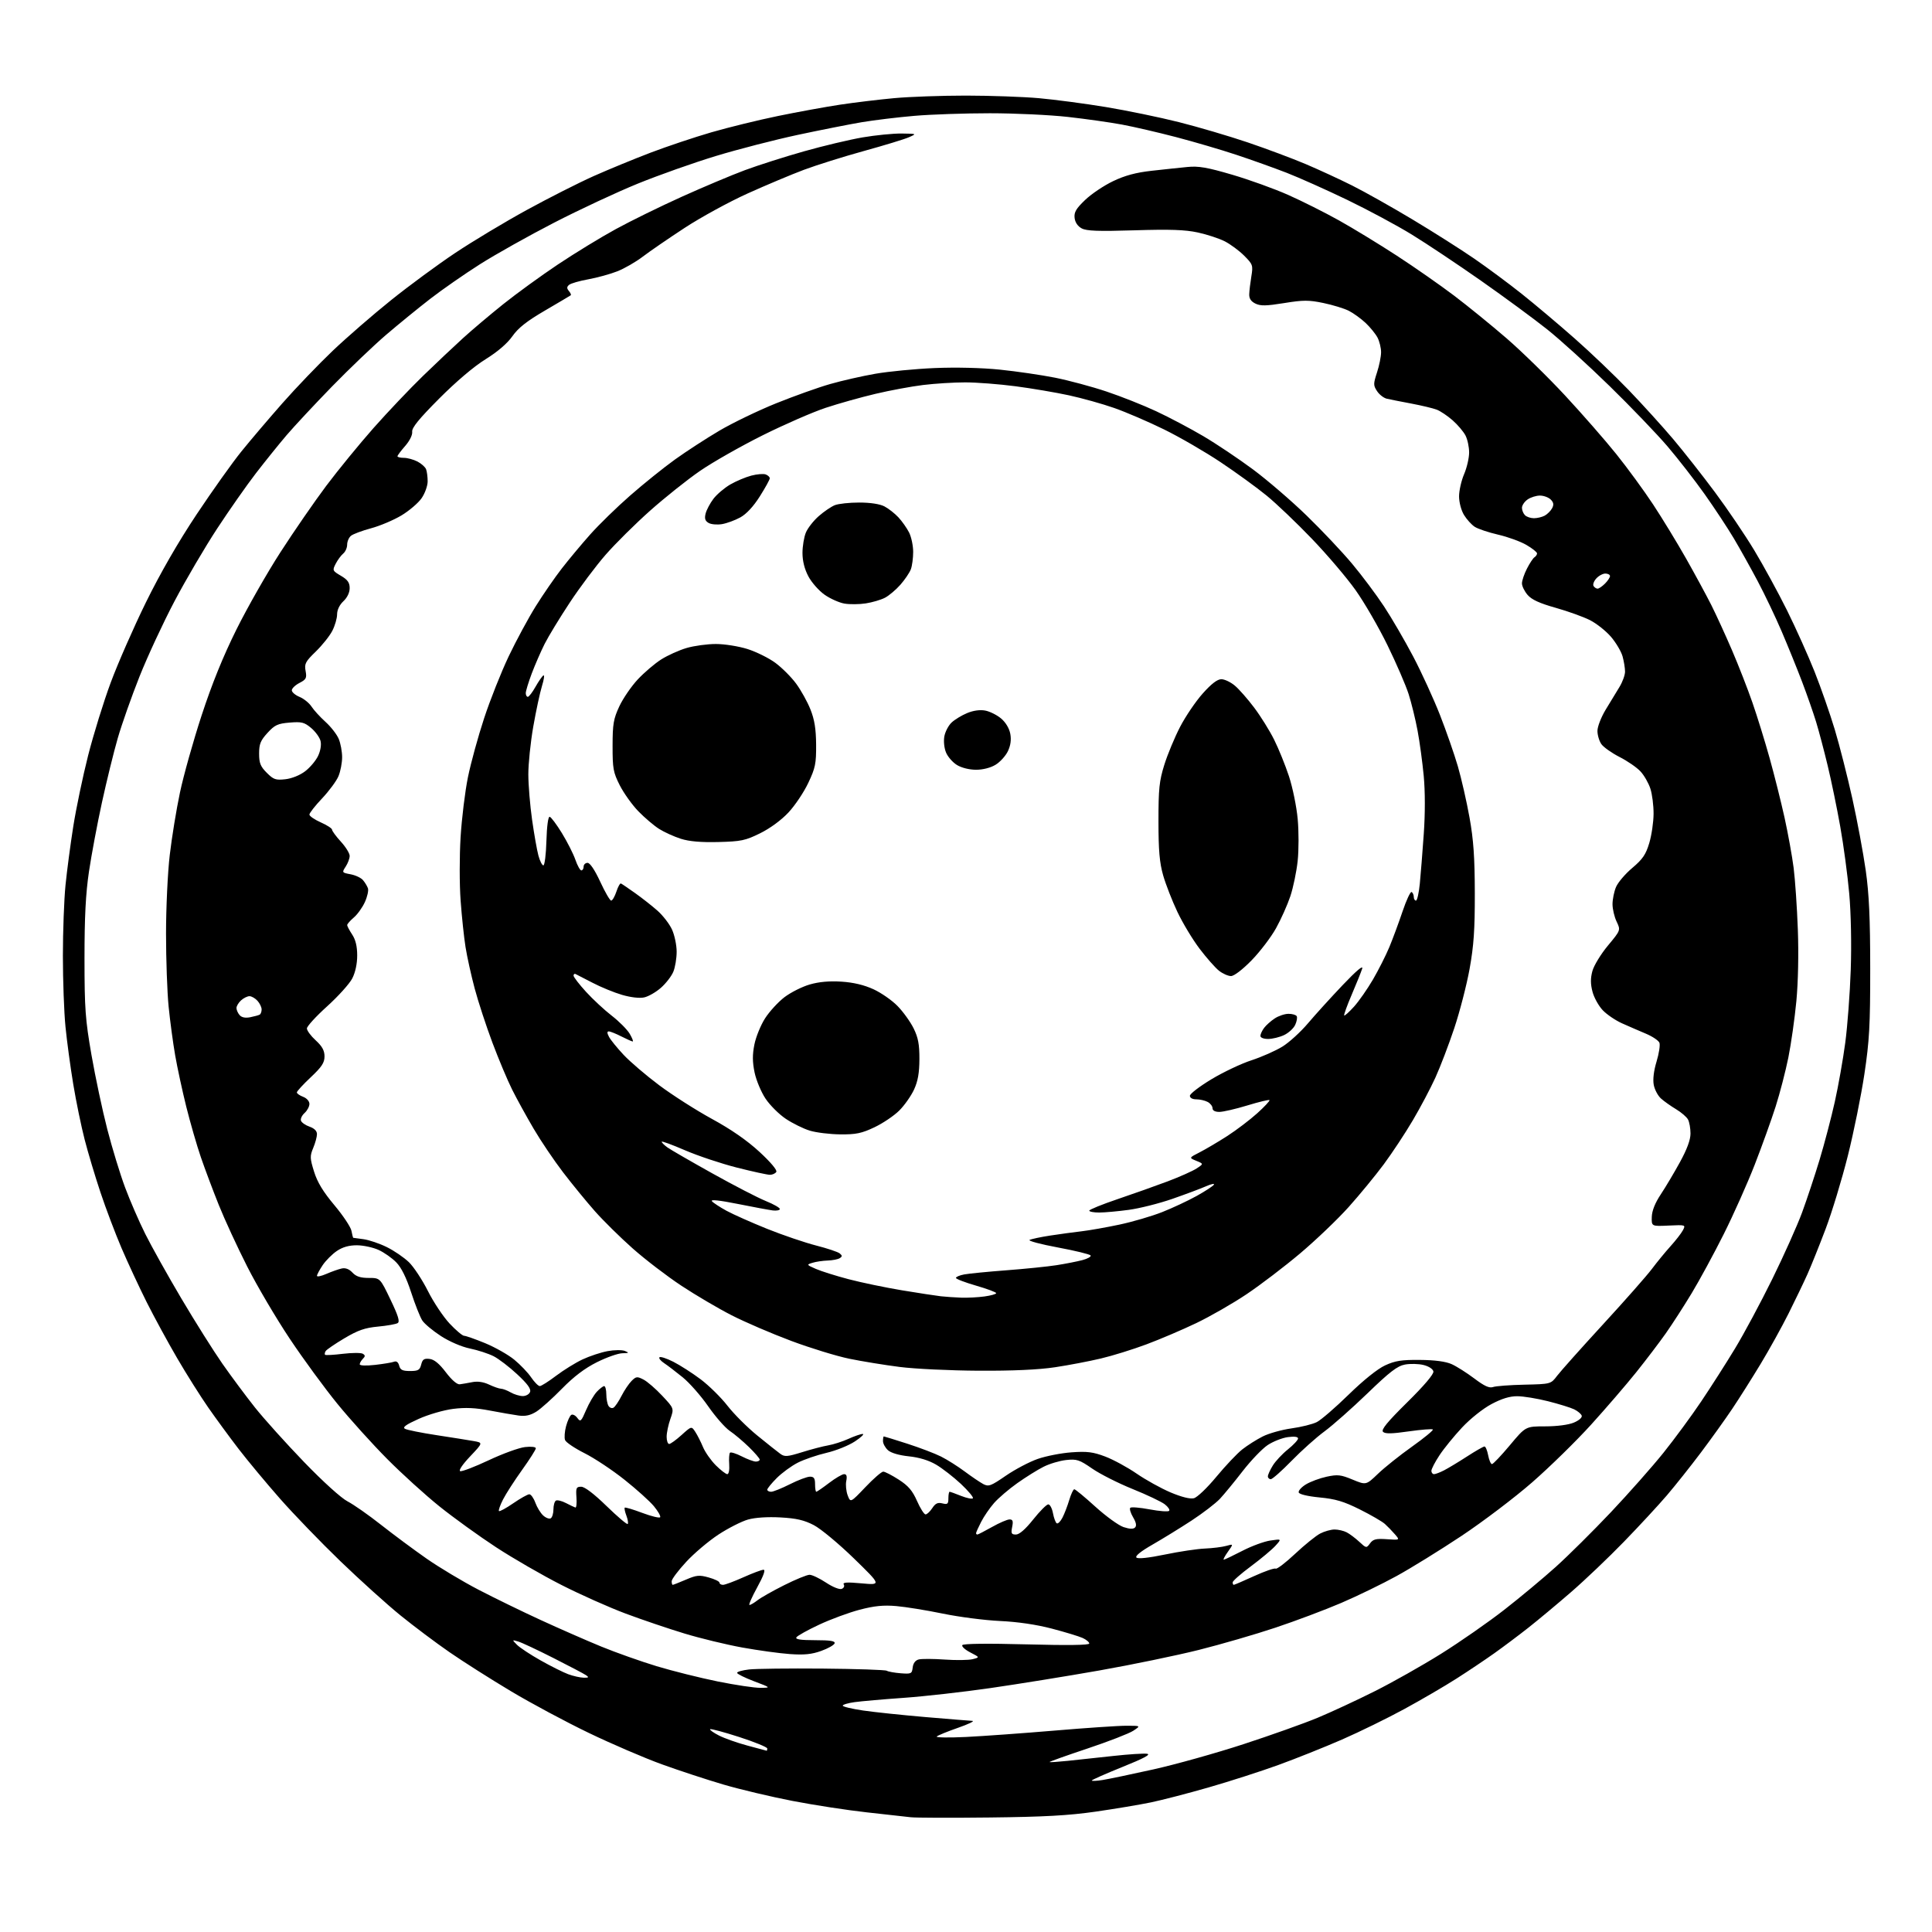 <?xml version="1.0" encoding="UTF-8" standalone="no"?>
<svg 
  version="1.1" 
  xmlns="http://www.w3.org/2000/svg" 
  xmlns:xlink="http://www.w3.org/1999/xlink" 
  xmlns:svg="http://www.w3.org/2000/svg"
  xmlns:rdf="http://www.w3.org/1999/02/22-rdf-syntax-ns#"
  xmlns:cc="http://creativecommons.org/ns#"
  xmlns:dc="http://purl.org/dc/elements/1.1/"
  viewBox="0 0 768 768"
  width="768"
  height="768"
>
<style>svg {background-color: white; }</style>"
<path stroke="none" fill="black" fill-rule="evenodd" d="M393.50,722.48C378.10,722.66 363.93,722.61 362.00,722.38C360.07,722.15 352.20,721.27 344.50,720.43C336.80,719.58 323.52,717.54 315.00,715.89C306.48,714.24 294.13,711.31 287.56,709.38C280.99,707.45 269.97,703.83 263.06,701.33C256.15,698.82 243.10,693.22 234.05,688.86C225.00,684.51 211.05,677.04 203.05,672.25C195.05,667.47 184.09,660.51 178.71,656.79C173.33,653.08 164.55,646.49 159.21,642.16C153.87,637.83 143.13,628.14 135.34,620.63C127.56,613.13 116.74,601.92 111.30,595.74C105.86,589.56 98.47,580.67 94.87,576.00C91.28,571.33 85.84,563.90 82.77,559.50C79.71,555.10 74.18,546.33 70.49,540.00C66.79,533.67 61.31,523.60 58.30,517.61C55.30,511.61 50.80,501.94 48.30,496.11C45.81,490.27 42.04,480.32 39.94,474.00C37.83,467.68 34.99,458.23 33.65,453.00C32.30,447.77 30.26,437.88 29.12,431.00C27.98,424.12 26.59,413.84 26.03,408.14C25.46,402.45 25.00,389.78 25.00,380.00C25.00,370.22 25.47,357.55 26.04,351.86C26.61,346.16 28.00,335.65 29.13,328.50C30.26,321.35 32.91,308.67 35.03,300.32C37.15,291.98 41.19,278.93 44.02,271.32C46.84,263.72 53.12,249.40 57.98,239.50C63.69,227.88 70.84,215.47 78.16,204.47C84.40,195.10 92.40,183.85 95.95,179.47C99.49,175.08 106.84,166.45 112.27,160.28C117.70,154.11 126.73,144.71 132.32,139.38C137.92,134.06 148.35,125.01 155.50,119.28C162.65,113.54 174.12,105.10 181.00,100.52C187.88,95.93 200.64,88.27 209.36,83.49C218.09,78.71 230.10,72.63 236.06,69.97C242.01,67.32 252.20,63.13 258.69,60.66C265.19,58.19 276.02,54.56 282.77,52.60C289.53,50.64 301.45,47.72 309.27,46.11C317.10,44.50 328.23,42.47 334.00,41.60C339.77,40.73 349.45,39.57 355.50,39.01C361.55,38.46 374.38,38.00 384.00,38.00C393.62,38.01 406.68,38.47 413.00,39.03C419.32,39.60 431.29,41.18 439.59,42.55C447.88,43.92 460.93,46.61 468.59,48.54C476.24,50.46 488.57,54.10 496.00,56.61C503.43,59.13 513.77,63.00 519.00,65.21C524.23,67.43 532.55,71.27 537.50,73.75C542.45,76.23 553.25,82.30 561.50,87.25C569.75,92.20 580.77,99.19 586.00,102.79C591.23,106.39 599.75,112.70 604.93,116.83C610.12,120.96 619.57,128.92 625.93,134.53C632.30,140.14 642.00,149.41 647.50,155.13C653.00,160.86 660.91,169.58 665.09,174.52C669.26,179.46 676.73,188.95 681.69,195.62C686.66,202.29 693.70,212.69 697.34,218.74C700.99,224.79 706.85,235.54 710.37,242.62C713.88,249.71 718.81,260.68 721.32,267.00C723.83,273.32 727.44,283.68 729.35,290.00C731.25,296.32 734.40,308.70 736.35,317.50C738.30,326.30 740.68,339.12 741.66,346.00C742.99,355.40 743.43,365.07 743.44,385.00C743.45,407.67 743.11,413.74 741.12,427.00C739.84,435.52 736.88,450.15 734.53,459.50C732.18,468.85 728.22,481.90 725.72,488.50C723.22,495.10 719.98,503.17 718.52,506.44C717.06,509.70 713.68,516.74 711.01,522.08C708.34,527.42 703.34,536.44 699.90,542.14C696.45,547.84 691.38,555.88 688.61,560.00C685.85,564.12 680.24,571.95 676.15,577.39C672.06,582.83 665.98,590.48 662.64,594.39C659.30,598.30 651.60,606.62 645.53,612.87C639.46,619.13 630.00,628.14 624.50,632.90C619.00,637.67 611.38,644.02 607.56,647.03C603.74,650.04 597.66,654.60 594.06,657.16C590.45,659.73 583.66,664.28 578.96,667.28C574.26,670.28 564.96,675.71 558.29,679.34C551.61,682.98 540.44,688.45 533.46,691.50C526.48,694.54 515.08,699.10 508.13,701.62C501.19,704.14 488.75,708.14 480.50,710.51C472.25,712.88 461.90,715.57 457.50,716.48C453.10,717.39 443.20,719.05 435.50,720.16C424.79,721.70 414.92,722.24 393.50,722.48zM438.25,707.59C440.59,707.22 449.70,705.32 458.50,703.36C467.30,701.40 483.38,696.90 494.23,693.36C505.08,689.82 518.36,685.09 523.73,682.86C529.10,680.62 539.31,675.89 546.40,672.33C553.50,668.78 565.42,662.05 572.90,657.37C580.38,652.69 591.66,644.84 597.96,639.92C604.27,635.01 613.49,627.32 618.46,622.85C623.43,618.38 633.29,608.59 640.37,601.11C647.44,593.62 656.84,583.00 661.25,577.50C665.66,572.00 672.41,562.82 676.25,557.10C680.10,551.38 686.14,541.93 689.67,536.10C693.21,530.27 699.87,517.85 704.48,508.50C709.08,499.15 714.42,487.23 716.35,482.00C718.27,476.77 721.41,467.32 723.32,461.00C725.23,454.68 727.95,444.32 729.36,438.00C730.77,431.68 732.64,421.10 733.52,414.50C734.40,407.90 735.38,394.85 735.70,385.50C736.04,375.46 735.80,363.06 735.10,355.23C734.45,347.93 732.84,335.92 731.52,328.54C730.21,321.16 727.96,310.25 726.52,304.31C725.09,298.36 723.03,290.57 721.94,287.00C720.85,283.43 718.34,276.23 716.35,271.00C714.36,265.77 710.71,256.77 708.24,251.00C705.77,245.22 701.47,236.22 698.70,231.00C695.93,225.78 691.66,218.12 689.21,214.00C686.76,209.88 681.56,202.00 677.67,196.50C673.77,191.00 667.13,182.45 662.91,177.50C658.68,172.55 648.31,161.74 639.86,153.49C631.41,145.23 620.23,135.07 615.00,130.91C609.77,126.75 597.95,118.05 588.71,111.58C579.48,105.11 567.11,96.86 561.21,93.24C555.32,89.62 543.75,83.41 535.50,79.43C527.25,75.46 516.45,70.63 511.50,68.70C506.55,66.78 497.55,63.56 491.50,61.55C485.45,59.54 474.65,56.37 467.50,54.50C460.35,52.63 450.68,50.39 446.00,49.52C441.32,48.65 431.65,47.28 424.50,46.48C417.35,45.68 403.40,45.02 393.50,45.02C383.60,45.02 370.10,45.48 363.50,46.05C356.90,46.61 347.45,47.76 342.50,48.59C337.55,49.43 326.10,51.70 317.05,53.63C308.00,55.57 293.37,59.34 284.55,62.02C275.72,64.70 261.75,69.65 253.50,73.01C245.25,76.37 230.29,83.35 220.26,88.52C210.23,93.68 196.98,101.12 190.81,105.03C184.64,108.95 175.75,115.13 171.05,118.77C166.35,122.41 158.45,128.85 153.50,133.08C148.55,137.32 138.87,146.57 131.98,153.64C125.10,160.71 116.97,169.43 113.92,173.00C110.88,176.57 105.41,183.36 101.76,188.09C98.12,192.81 91.17,202.73 86.32,210.12C81.47,217.52 73.83,230.53 69.35,239.03C64.86,247.54 58.62,260.98 55.47,268.90C52.32,276.82 48.43,287.84 46.82,293.40C45.21,298.95 42.38,310.48 40.52,319.00C38.66,327.52 36.34,339.90 35.36,346.50C34.06,355.27 33.59,364.56 33.59,381.00C33.60,401.05 33.91,405.23 36.37,419.40C37.90,428.14 40.72,441.42 42.65,448.90C44.58,456.38 47.76,466.77 49.71,472.00C51.66,477.23 55.27,485.55 57.74,490.50C60.21,495.45 66.67,507.01 72.10,516.19C77.53,525.36 84.85,536.99 88.36,542.03C91.87,547.06 97.72,554.92 101.35,559.50C104.99,564.07 113.79,573.84 120.90,581.21C128.41,588.99 135.65,595.54 138.17,596.83C140.55,598.06 146.54,602.25 151.47,606.14C156.41,610.03 164.56,616.08 169.58,619.58C174.60,623.08 183.85,628.62 190.14,631.90C196.43,635.17 207.63,640.63 215.04,644.03C222.44,647.43 233.22,652.16 239.00,654.53C244.78,656.90 254.68,660.41 261.00,662.33C267.32,664.24 278.27,666.98 285.32,668.41C292.37,669.83 300.02,670.98 302.32,670.94C306.50,670.89 306.50,670.89 299.75,668.33C296.04,666.92 293.00,665.42 293.00,664.98C293.00,664.54 295.14,663.94 297.75,663.64C300.36,663.33 313.52,663.18 327.00,663.29C340.48,663.41 351.95,663.79 352.50,664.15C353.05,664.50 355.52,664.95 358.00,665.15C362.23,665.48 362.52,665.34 362.81,662.85C363.00,661.17 363.87,660.01 365.19,659.66C366.34,659.36 370.98,659.38 375.51,659.70C380.04,660.02 385.04,659.95 386.63,659.55C389.50,658.82 389.50,658.82 385.72,656.87C383.64,655.80 382.20,654.49 382.53,653.96C382.90,653.36 392.47,653.25 408.06,653.66C424.45,654.09 433.00,653.98 433.00,653.32C433.00,652.77 431.82,651.78 430.37,651.12C428.93,650.47 423.42,648.79 418.12,647.40C411.93,645.78 404.58,644.70 397.50,644.37C391.45,644.09 381.23,642.77 374.79,641.44C368.35,640.11 360.03,638.76 356.29,638.44C351.18,638.00 347.57,638.36 341.72,639.89C337.44,641.02 330.19,643.69 325.61,645.84C321.03,647.98 316.96,650.25 316.58,650.87C316.08,651.67 318.23,652.00 324.02,652.00C330.08,652.00 332.06,652.32 331.77,653.25C331.55,653.94 329.15,655.30 326.43,656.27C322.69,657.62 319.69,657.92 314.00,657.52C309.88,657.23 301.34,656.05 295.02,654.91C288.71,653.76 278.36,651.26 272.02,649.33C265.69,647.41 255.18,643.85 248.69,641.42C242.19,638.99 230.71,633.88 223.19,630.05C215.66,626.23 203.95,619.47 197.16,615.03C190.38,610.59 180.25,603.28 174.66,598.79C169.07,594.30 159.72,585.82 153.89,579.94C148.05,574.06 139.16,564.22 134.14,558.06C129.11,551.90 120.58,540.26 115.19,532.18C109.80,524.11 102.19,511.20 98.28,503.49C94.37,495.79 89.28,484.76 86.97,478.99C84.65,473.22 81.45,464.68 79.84,460.00C78.24,455.32 75.64,446.32 74.06,440.00C72.49,433.68 70.49,424.45 69.63,419.50C68.77,414.55 67.60,405.84 67.03,400.14C66.46,394.45 66.00,381.40 66.00,371.14C66.00,360.88 66.66,346.81 67.48,339.88C68.29,332.94 70.11,321.76 71.54,315.02C72.96,308.29 76.83,294.50 80.15,284.37C84.25,271.85 88.67,260.94 93.99,250.23C98.29,241.58 106.16,227.75 111.49,219.50C116.81,211.25 124.99,199.40 129.66,193.16C134.34,186.93 142.80,176.58 148.47,170.16C154.15,163.75 163.00,154.42 168.14,149.44C173.29,144.45 180.44,137.70 184.03,134.44C187.62,131.17 194.82,125.09 200.03,120.92C205.24,116.75 215.01,109.65 221.76,105.14C228.50,100.64 238.87,94.30 244.82,91.06C250.76,87.81 262.57,82.02 271.06,78.19C279.55,74.36 290.83,69.61 296.12,67.64C301.41,65.68 311.99,62.30 319.62,60.15C327.25,57.99 337.74,55.50 342.93,54.61C348.11,53.73 355.09,53.04 358.43,53.08C364.50,53.16 364.50,53.16 361.28,54.57C359.51,55.35 351.44,57.81 343.35,60.04C335.27,62.27 324.57,65.63 319.57,67.50C314.58,69.37 304.50,73.61 297.17,76.92C289.84,80.23 278.59,86.38 272.17,90.58C265.75,94.78 258.25,99.93 255.50,102.03C252.75,104.13 248.20,106.75 245.39,107.85C242.58,108.96 237.40,110.38 233.89,111.02C230.37,111.65 226.93,112.65 226.24,113.22C225.28,114.02 225.25,114.60 226.13,115.66C226.77,116.42 227.11,117.19 226.89,117.37C226.68,117.54 222.08,120.27 216.68,123.42C209.41,127.66 206.02,130.33 203.68,133.66C201.65,136.54 197.79,139.85 193.00,142.82C188.39,145.67 181.27,151.72 174.54,158.48C166.49,166.57 163.65,170.07 163.85,171.65C164.00,172.91 162.85,175.24 161.06,177.28C159.38,179.20 158.00,181.04 158.00,181.38C158.00,181.72 159.15,182.00 160.55,182.00C161.95,182.00 164.37,182.66 165.93,183.46C167.48,184.27 169.04,185.65 169.38,186.54C169.72,187.44 170.00,189.60 170.00,191.35C170.00,193.10 168.93,196.10 167.61,198.02C166.30,199.93 162.69,203.02 159.60,204.88C156.50,206.74 151.05,209.05 147.49,210.00C143.93,210.96 140.34,212.30 139.51,212.99C138.68,213.68 138.00,215.26 138.00,216.50C138.00,217.74 137.30,219.34 136.43,220.05C135.57,220.77 134.23,222.59 133.45,224.09C132.09,226.73 132.16,226.90 135.52,228.88C138.20,230.46 139.00,231.59 139.00,233.79C139.00,235.55 138.04,237.56 136.50,239.00C134.96,240.45 134.00,242.45 134.00,244.21C134.00,245.79 133.14,248.75 132.08,250.79C131.03,252.83 128.08,256.52 125.53,259.00C121.41,262.99 120.95,263.86 121.48,266.71C122.00,269.53 121.72,270.10 119.04,271.48C117.37,272.34 116.00,273.66 116.00,274.40C116.00,275.15 117.38,276.33 119.08,277.03C120.77,277.73 122.91,279.46 123.83,280.87C124.75,282.29 127.26,285.03 129.40,286.97C131.55,288.91 133.91,291.95 134.65,293.72C135.39,295.49 136.00,298.76 136.00,301.00C136.00,303.24 135.35,306.63 134.55,308.54C133.75,310.46 130.82,314.42 128.05,317.36C125.27,320.29 123.00,323.19 123.00,323.80C123.00,324.41 125.02,325.80 127.50,326.90C129.97,327.99 132.00,329.31 132.00,329.82C132.00,330.33 133.58,332.47 135.50,334.57C137.43,336.67 139.00,339.22 139.00,340.23C139.00,341.24 138.29,343.15 137.42,344.48C135.88,346.84 135.91,346.89 139.36,347.54C141.29,347.90 143.51,348.94 144.28,349.85C145.06,350.76 145.95,352.22 146.26,353.10C146.57,353.97 146.02,356.45 145.04,358.60C144.07,360.74 142.08,363.51 140.63,364.74C139.18,365.98 138.00,367.33 138.01,367.74C138.01,368.16 138.91,369.85 140.00,371.50C141.35,373.54 141.99,376.19 141.99,379.79C142.00,383.08 141.26,386.53 140.04,388.92C138.96,391.04 134.46,396.03 130.04,400.03C125.62,404.02 122.00,407.98 122.00,408.82C122.00,409.67 123.57,411.80 125.50,413.56C128.08,415.93 129.00,417.60 129.00,419.93C129.00,422.46 127.91,424.11 123.50,428.26C120.47,431.11 118.00,433.80 118.00,434.25C118.00,434.69 119.12,435.48 120.50,436.00C121.94,436.55 123.00,437.75 123.00,438.82C123.00,439.85 122.13,441.48 121.07,442.44C120.00,443.40 119.37,444.79 119.65,445.52C119.93,446.26 121.47,447.32 123.08,447.88C124.95,448.53 126.00,449.59 126.00,450.83C126.00,451.89 125.33,454.36 124.51,456.32C123.16,459.55 123.19,460.44 124.85,465.76C126.15,469.96 128.45,473.74 132.91,479.06C136.34,483.14 139.39,487.72 139.70,489.24C140.00,490.76 140.31,492.02 140.38,492.04C140.44,492.06 142.30,492.31 144.50,492.60C146.70,492.90 150.88,494.31 153.78,495.75C156.69,497.18 160.63,499.89 162.56,501.75C164.48,503.62 167.87,508.77 170.10,513.19C172.32,517.62 176.20,523.43 178.71,526.12C181.22,528.80 183.83,531.00 184.50,531.00C185.17,531.00 188.95,532.33 192.89,533.95C196.83,535.58 202.02,538.52 204.42,540.49C206.82,542.46 209.85,545.62 211.14,547.53C212.44,549.43 213.98,550.99 214.57,550.99C215.16,551.00 218.08,549.15 221.07,546.88C224.06,544.62 228.79,541.69 231.59,540.38C234.39,539.07 238.86,537.59 241.51,537.10C244.17,536.60 247.28,536.57 248.42,537.03C250.21,537.76 250.07,537.88 247.38,537.94C245.67,537.97 241.11,539.58 237.26,541.51C232.44,543.92 228.09,547.22 223.37,552.04C219.59,555.91 215.02,560.00 213.22,561.14C210.85,562.62 208.89,563.06 206.22,562.71C204.17,562.43 198.98,561.53 194.68,560.71C189.00,559.62 185.02,559.44 180.15,560.05C176.42,560.52 170.33,562.28 166.46,564.02C161.35,566.31 159.90,567.36 161.00,567.98C161.83,568.43 167.45,569.57 173.50,570.49C179.55,571.42 186.20,572.47 188.27,572.84C192.04,573.50 192.04,573.50 186.88,578.95C183.82,582.18 182.22,584.57 182.94,584.81C183.62,585.04 188.72,583.08 194.28,580.47C199.84,577.85 206.33,575.49 208.70,575.23C211.17,574.95 213.00,575.16 213.00,575.72C213.00,576.26 210.54,580.12 207.54,584.31C204.54,588.49 201.13,593.78 199.97,596.05C198.81,598.33 198.08,600.41 198.34,600.67C198.61,600.94 201.16,599.55 204.02,597.58C206.88,595.61 209.76,594.00 210.41,594.00C211.06,594.00 212.14,595.51 212.81,597.36C213.48,599.20 214.89,601.50 215.95,602.45C217.01,603.41 218.35,603.90 218.94,603.54C219.52,603.18 220.00,601.59 220.00,600.00C220.00,598.41 220.44,596.85 220.97,596.52C221.50,596.19 223.30,596.62 224.96,597.48C226.62,598.34 228.31,599.14 228.72,599.27C229.13,599.40 229.32,597.59 229.15,595.25C228.88,591.45 229.08,591.00 231.04,591.00C232.42,591.00 236.15,593.84 241.11,598.67C245.45,602.89 249.23,606.10 249.52,605.81C249.82,605.52 249.58,604.03 249.00,602.50C248.42,600.97 248.12,599.54 248.34,599.32C248.57,599.10 251.72,600.04 255.35,601.41C258.98,602.77 262.16,603.54 262.43,603.12C262.69,602.69 261.58,600.73 259.95,598.76C258.33,596.79 253.06,592.04 248.25,588.22C243.44,584.39 236.29,579.64 232.38,577.68C228.46,575.71 224.97,573.36 224.62,572.44C224.27,571.53 224.45,569.05 225.02,566.94C225.59,564.82 226.52,562.80 227.09,562.44C227.67,562.09 228.74,562.63 229.49,563.65C230.74,565.35 231.02,565.11 232.99,560.50C234.17,557.75 236.08,554.49 237.24,553.25C238.40,552.01 239.72,551.00 240.17,551.00C240.63,551.00 241.01,552.46 241.02,554.25C241.02,556.04 241.42,558.12 241.90,558.88C242.38,559.64 243.28,559.94 243.90,559.56C244.52,559.18 245.94,557.08 247.06,554.89C248.17,552.71 249.97,550.03 251.06,548.94C252.85,547.15 253.29,547.10 255.80,548.40C257.32,549.18 260.68,552.09 263.26,554.85C267.96,559.87 267.96,559.87 266.48,564.06C265.67,566.37 265.00,569.54 265.00,571.13C265.00,572.71 265.45,574.00 266.00,574.00C266.55,574.00 268.77,572.40 270.93,570.44C274.88,566.88 274.88,566.88 276.39,569.19C277.22,570.46 278.60,573.17 279.45,575.22C280.30,577.26 282.59,580.52 284.53,582.47C286.48,584.41 288.54,586.00 289.11,586.00C289.71,586.00 290.03,584.31 289.87,582.04C289.71,579.87 289.86,577.81 290.19,577.47C290.53,577.14 292.63,577.79 294.86,578.93C297.09,580.07 299.61,581.00 300.46,581.00C301.31,581.00 302.00,580.64 302.00,580.21C302.00,579.77 300.09,577.55 297.75,575.26C295.41,572.98 291.97,570.07 290.10,568.81C288.23,567.54 284.36,563.12 281.50,559.00C278.64,554.88 274.08,549.70 271.38,547.50C268.68,545.30 265.35,542.76 263.99,541.86C262.62,540.96 261.79,539.91 262.15,539.54C262.51,539.17 264.99,539.97 267.67,541.33C270.34,542.69 275.23,545.83 278.54,548.31C281.84,550.80 286.63,555.52 289.18,558.80C291.73,562.08 297.06,567.41 301.03,570.64C304.99,573.86 309.11,577.14 310.19,577.92C311.91,579.17 312.97,579.09 318.83,577.27C322.50,576.12 327.18,574.90 329.24,574.55C331.29,574.20 334.89,573.04 337.24,571.98C339.58,570.91 342.14,570.03 342.92,570.02C343.70,570.01 342.32,571.34 339.86,572.97C337.39,574.61 332.30,576.66 328.54,577.53C324.79,578.40 319.64,580.16 317.11,581.45C314.57,582.75 310.81,585.50 308.75,587.57C306.69,589.64 305.00,591.71 305.00,592.17C305.00,592.62 305.69,593.00 306.53,593.00C307.37,593.00 310.73,591.65 314.00,590.00C317.27,588.35 320.86,587.00 321.97,587.00C323.56,587.00 324.00,587.65 324.00,590.00C324.00,591.65 324.22,593.00 324.49,593.00C324.76,593.00 327.05,591.42 329.57,589.50C332.09,587.58 334.78,586.00 335.55,586.00C336.54,586.00 336.79,586.80 336.40,588.75C336.10,590.26 336.36,592.82 336.97,594.44C338.09,597.37 338.09,597.37 343.98,591.19C347.22,587.78 350.42,585.00 351.10,585.00C351.77,585.00 354.54,586.42 357.24,588.16C361.05,590.60 362.70,592.52 364.53,596.66C365.83,599.60 367.35,602.00 367.92,602.00C368.49,602.00 369.69,600.88 370.59,599.51C371.84,597.60 372.78,597.16 374.61,597.62C376.67,598.13 377.00,597.86 377.00,595.61C377.00,594.17 377.22,593.00 377.48,593.00C377.74,593.00 379.79,593.73 382.02,594.63C384.26,595.52 386.37,595.96 386.73,595.60C387.09,595.25 384.96,592.69 382.01,589.91C379.05,587.14 374.60,583.68 372.10,582.21C369.16,580.49 365.36,579.33 361.25,578.91C357.36,578.50 354.18,577.57 352.97,576.47C351.89,575.49 351.00,573.86 351.00,572.85C351.00,571.83 351.15,571.00 351.33,571.00C351.52,571.00 355.71,572.30 360.66,573.89C365.60,575.48 371.64,577.78 374.07,579.00C376.51,580.22 380.75,582.90 383.50,584.95C386.25,587.00 389.56,589.24 390.85,589.93C392.98,591.06 393.85,590.74 399.85,586.61C403.51,584.10 409.20,581.10 412.50,579.95C415.80,578.80 421.88,577.61 426.00,577.32C432.18,576.88 434.53,577.18 439.34,579.00C442.56,580.22 448.18,583.27 451.84,585.79C455.50,588.31 461.58,591.67 465.35,593.27C469.70,595.10 473.08,595.95 474.59,595.57C475.91,595.24 479.90,591.43 483.54,587.02C487.16,582.65 491.78,577.77 493.81,576.17C495.84,574.57 499.49,572.26 501.92,571.03C504.34,569.80 509.50,568.35 513.37,567.81C517.24,567.28 521.78,566.15 523.46,565.30C525.13,564.46 530.82,559.55 536.10,554.39C542.00,548.63 547.59,544.15 550.60,542.76C554.60,540.91 557.15,540.52 564.50,540.59C570.43,540.64 574.71,541.22 577.06,542.27C579.02,543.15 583.07,545.72 586.06,547.97C590.06,550.99 592.03,551.89 593.50,551.37C594.60,550.98 600.22,550.55 605.99,550.43C616.48,550.19 616.48,550.19 618.99,546.88C620.37,545.06 628.58,535.86 637.23,526.45C645.89,517.03 654.63,507.12 656.66,504.41C658.69,501.71 662.02,497.65 664.06,495.39C666.10,493.14 668.31,490.29 668.96,489.08C670.13,486.88 670.09,486.87 663.32,487.18C656.50,487.50 656.50,487.50 656.61,483.74C656.69,481.26 657.91,478.20 660.21,474.74C662.12,471.86 665.55,466.09 667.84,461.91C670.62,456.84 672.00,453.09 672.00,450.60C672.00,448.55 671.56,446.04 671.01,445.02C670.47,444.01 668.33,442.17 666.26,440.93C664.19,439.69 661.49,437.78 660.27,436.68C659.04,435.58 657.74,433.13 657.39,431.24C656.98,429.08 657.40,425.64 658.51,421.98C659.48,418.77 659.99,415.42 659.65,414.52C659.30,413.63 656.88,412.00 654.26,410.90C651.64,409.80 647.39,407.95 644.81,406.80C642.22,405.65 638.77,403.31 637.14,401.61C635.51,399.90 633.66,396.59 633.05,394.25C632.23,391.18 632.22,388.89 633.00,386.01C633.59,383.81 636.37,379.26 639.17,375.89C644.26,369.77 644.26,369.77 642.63,366.35C641.73,364.47 641.00,361.36 641.00,359.43C641.00,357.51 641.62,354.45 642.38,352.63C643.14,350.81 646.05,347.39 648.85,345.03C652.98,341.54 654.25,339.70 655.61,335.12C656.54,332.03 657.30,326.80 657.32,323.50C657.34,320.20 656.77,315.70 656.05,313.50C655.34,311.30 653.58,308.22 652.13,306.66C650.68,305.09 646.94,302.51 643.82,300.93C640.70,299.34 637.44,297.03 636.57,295.80C635.71,294.57 635.00,292.19 635.01,290.53C635.01,288.86 636.48,285.09 638.26,282.14C640.04,279.19 642.51,275.14 643.73,273.14C644.96,271.14 645.97,268.38 645.98,267.00C645.98,265.62 645.54,262.90 645.00,260.93C644.45,258.97 642.38,255.47 640.39,253.14C638.40,250.82 634.64,247.84 632.04,246.52C629.43,245.20 623.29,242.99 618.40,241.61C612.02,239.82 608.86,238.37 607.25,236.50C606.01,235.06 605.00,233.00 605.00,231.90C605.00,230.81 605.89,228.17 606.99,226.03C608.08,223.89 609.43,221.85 609.99,221.51C610.54,221.16 611.00,220.48 611.00,219.98C611.00,219.49 609.09,217.97 606.75,216.61C604.41,215.25 599.36,213.41 595.51,212.53C591.67,211.64 587.49,210.24 586.21,209.40C584.94,208.57 583.03,206.45 581.96,204.70C580.85,202.88 580.01,199.70 580.00,197.33C580.00,195.04 580.90,191.07 582.00,188.50C583.10,185.93 584.00,182.05 584.00,179.87C584.00,177.69 583.35,174.64 582.55,173.10C581.75,171.56 579.45,168.85 577.44,167.08C575.43,165.31 572.59,163.41 571.14,162.85C569.69,162.29 565.12,161.20 561.00,160.42C556.88,159.65 552.49,158.78 551.26,158.49C550.03,158.20 548.29,156.85 547.40,155.48C545.90,153.19 545.90,152.61 547.38,148.06C548.27,145.35 549.00,141.72 549.00,140.01C549.00,138.30 548.36,135.69 547.59,134.20C546.81,132.72 544.67,130.09 542.84,128.36C541.00,126.64 538.00,124.47 536.16,123.54C534.32,122.61 529.78,121.22 526.07,120.45C520.26,119.24 518.11,119.24 510.46,120.48C503.33,121.63 501.09,121.67 499.05,120.68C497.29,119.82 496.53,118.68 496.59,116.97C496.63,115.61 497.01,112.42 497.43,109.88C498.15,105.47 498.02,105.09 494.57,101.63C492.58,99.64 489.11,97.08 486.87,95.93C484.62,94.79 479.80,93.20 476.14,92.41C471.07,91.32 465.12,91.11 451.00,91.55C436.61,91.99 431.94,91.83 430.00,90.79C428.42,89.95 427.38,88.41 427.17,86.63C426.91,84.37 427.75,82.94 431.35,79.49C433.83,77.11 438.83,73.75 442.46,72.02C447.19,69.76 451.53,68.59 457.78,67.89C462.58,67.36 468.98,66.67 472.00,66.38C476.45,65.94 479.85,66.53 489.78,69.44C496.54,71.42 506.54,75.03 512.02,77.46C517.50,79.89 526.60,84.45 532.24,87.60C537.88,90.75 548.25,97.07 555.28,101.65C562.31,106.22 572.53,113.36 578.00,117.50C583.47,121.64 592.87,129.29 598.89,134.49C604.91,139.70 615.38,149.94 622.17,157.25C628.95,164.56 638.11,175.03 642.51,180.52C646.92,186.01 653.49,195.00 657.12,200.50C660.75,206.00 666.65,215.68 670.23,222.00C673.81,228.32 678.33,236.67 680.28,240.53C682.22,244.40 685.93,252.50 688.52,258.53C691.11,264.57 694.76,273.92 696.63,279.32C698.51,284.72 701.57,294.62 703.44,301.32C705.31,308.02 707.98,318.68 709.38,325.00C710.77,331.32 712.40,340.32 713.00,345.00C713.59,349.68 714.35,360.70 714.67,369.50C715.03,379.11 714.79,390.49 714.08,398.00C713.42,404.88 711.99,414.95 710.90,420.38C709.80,425.81 707.53,434.59 705.84,439.88C704.15,445.17 700.41,455.57 697.52,463.00C694.63,470.43 689.09,482.85 685.20,490.61C681.31,498.37 675.57,508.95 672.45,514.11C669.33,519.27 664.72,526.42 662.20,530.00C659.68,533.58 654.38,540.55 650.42,545.50C646.45,550.45 638.38,559.83 632.47,566.34C626.57,572.85 616.06,583.14 609.12,589.20C602.18,595.27 589.52,604.86 581.00,610.53C572.48,616.19 560.85,623.38 555.16,626.50C549.47,629.63 539.57,634.44 533.16,637.19C526.75,639.94 514.98,644.36 507.01,647.02C499.03,649.69 485.30,653.67 476.50,655.88C467.70,658.08 449.93,661.76 437.00,664.04C424.07,666.32 404.60,669.46 393.73,671.03C382.86,672.60 367.34,674.35 359.23,674.92C351.13,675.49 342.36,676.26 339.75,676.62C337.14,676.98 335.00,677.61 335.00,678.02C335.00,678.43 338.65,679.30 343.12,679.96C347.59,680.61 358.73,681.78 367.87,682.56C377.02,683.34 385.40,684.01 386.50,684.07C387.60,684.12 385.04,685.36 380.82,686.83C376.60,688.30 372.79,689.86 372.36,690.29C371.94,690.72 377.19,690.80 384.04,690.47C390.89,690.13 406.75,688.99 419.28,687.93C431.81,686.87 444.64,686.00 447.78,686.01C453.50,686.01 453.50,686.01 450.50,688.00C448.85,689.09 440.61,692.29 432.19,695.10C423.77,697.91 417.02,700.32 417.19,700.45C417.36,700.58 420.65,700.36 424.50,699.96C428.35,699.56 436.47,698.68 442.54,698.02C448.61,697.35 454.65,696.96 455.96,697.15C457.64,697.40 454.75,698.95 446.17,702.40C439.48,705.10 434.00,707.52 434.00,707.78C434.00,708.04 435.91,707.96 438.25,707.59zM304.75,695.94C304.89,695.97 305.00,695.57 305.00,695.05C305.00,694.53 300.00,692.48 293.88,690.50C287.76,688.53 282.54,687.12 282.28,687.39C282.02,687.65 283.60,688.77 285.79,689.89C287.98,691.01 293.08,692.81 297.13,693.90C301.19,694.99 304.61,695.91 304.75,695.94zM232.00,666.91C234.01,666.96 234.21,666.77 233.00,665.94C232.18,665.37 226.32,662.29 220.00,659.09C213.68,655.89 207.38,652.93 206.00,652.53C203.50,651.79 203.50,651.79 205.50,653.83C206.60,654.95 210.83,657.75 214.91,660.04C218.98,662.34 223.93,664.81 225.91,665.54C227.88,666.26 230.62,666.88 232.00,666.91zM297.94,638.00C298.38,638.00 299.80,637.16 301.12,636.13C302.43,635.10 307.20,632.40 311.73,630.13C316.25,627.86 320.79,626.00 321.81,626.00C322.82,626.00 325.76,627.40 328.34,629.10C330.99,630.86 333.70,631.95 334.58,631.61C335.44,631.28 335.81,630.50 335.41,629.86C334.88,628.99 336.69,628.88 342.52,629.41C350.35,630.12 350.35,630.12 339.42,619.48C333.42,613.64 326.25,607.69 323.50,606.26C319.67,604.27 316.57,603.55 310.24,603.20C305.13,602.92 300.21,603.24 297.36,604.04C294.83,604.75 289.55,607.43 285.63,609.99C281.71,612.56 275.91,617.46 272.75,620.89C269.59,624.31 267.00,627.76 267.00,628.56C267.00,629.35 267.19,630.00 267.42,630.00C267.65,630.00 270.00,629.07 272.65,627.94C276.88,626.12 277.99,626.02 281.73,627.07C284.08,627.72 286.00,628.65 286.00,629.13C286.00,629.61 286.63,630.00 287.41,630.00C288.18,630.00 291.82,628.65 295.50,627.00C299.18,625.35 302.79,624.00 303.52,624.00C304.38,624.00 303.51,626.43 301.00,631.00C298.88,634.85 297.51,638.00 297.94,638.00zM490.44,630.00C490.69,630.00 494.34,628.43 498.55,626.51C502.77,624.59 506.61,623.26 507.09,623.56C507.58,623.86 511.06,621.20 514.84,617.65C518.61,614.11 523.10,610.48 524.80,609.60C526.51,608.72 529.08,608.00 530.52,608.00C531.95,608.00 534.11,608.50 535.32,609.12C536.52,609.74 538.77,611.43 540.32,612.87C543.12,615.47 543.17,615.48 544.62,613.50C545.84,611.85 547.00,611.56 551.30,611.86C556.50,612.22 556.50,612.22 554.50,609.90C553.40,608.62 551.60,606.77 550.50,605.78C549.40,604.80 544.90,602.19 540.50,600.00C534.15,596.83 530.87,595.86 524.58,595.26C519.83,594.80 516.50,594.01 516.26,593.28C516.04,592.61 517.33,591.16 519.12,590.07C520.92,588.98 524.63,587.60 527.37,587.01C531.72,586.08 533.00,586.22 537.69,588.17C543.04,590.38 543.04,590.38 547.77,585.85C550.37,583.35 556.46,578.49 561.31,575.05C566.15,571.60 569.87,568.54 569.58,568.24C569.28,567.95 564.96,568.29 559.97,569.00C553.24,569.97 550.61,570.01 549.78,569.18C548.94,568.34 551.41,565.32 559.38,557.45C566.12,550.81 570.00,546.23 569.80,545.18C569.61,544.20 567.98,543.13 565.89,542.61C563.92,542.12 560.59,542.04 558.50,542.43C555.46,543.00 552.46,545.30 543.60,553.87C537.49,559.76 529.80,566.57 526.50,569.00C523.20,571.43 517.31,576.70 513.41,580.71C509.50,584.72 505.79,588.00 505.16,588.00C504.52,588.00 504.00,587.49 504.00,586.87C504.00,586.25 504.88,584.31 505.96,582.57C507.03,580.83 509.73,577.94 511.96,576.16C514.18,574.37 516.00,572.42 516.00,571.82C516.00,571.13 514.52,570.93 511.93,571.28C509.69,571.58 506.09,573.00 503.93,574.43C501.77,575.86 497.31,580.51 494.01,584.76C490.72,589.02 486.64,593.98 484.95,595.79C483.26,597.59 478.19,601.48 473.69,604.43C469.18,607.38 462.19,611.68 458.15,614.00C453.52,616.65 451.15,618.55 451.75,619.15C452.35,619.75 456.55,619.30 463.10,617.95C468.82,616.76 475.98,615.69 479.00,615.57C482.02,615.44 485.82,614.97 487.43,614.52C490.35,613.69 490.35,613.69 488.11,616.85C486.87,618.58 486.13,620.00 486.46,620.00C486.79,620.00 490.08,618.43 493.78,616.52C497.47,614.60 502.52,612.74 505.00,612.38C509.50,611.72 509.50,611.72 507.00,614.48C505.62,616.00 501.24,619.66 497.25,622.63C493.26,625.59 490.00,628.46 490.00,629.01C490.00,629.55 490.20,630.00 490.44,630.00zM388.52,610.00C388.80,610.00 391.42,608.65 394.35,607.00C397.27,605.35 400.40,604.00 401.31,604.00C402.60,604.00 402.82,604.64 402.35,607.00C401.84,609.57 402.05,610.00 403.85,610.00C405.21,610.00 407.61,607.91 410.72,604.01C413.35,600.71 416.04,598.01 416.70,598.01C417.37,598.00 418.21,599.58 418.57,601.51C418.93,603.44 419.61,605.26 420.07,605.54C420.54,605.83 421.56,604.81 422.35,603.28C423.14,601.75 424.35,598.59 425.05,596.25C425.75,593.91 426.65,592.00 427.05,592.00C427.46,592.00 431.23,595.12 435.42,598.93C439.62,602.74 444.66,606.39 446.62,607.04C449.04,607.84 450.51,607.89 451.20,607.20C451.89,606.51 451.64,605.20 450.41,603.12C449.42,601.44 448.92,599.75 449.30,599.37C449.68,598.99 453.14,599.27 457.00,600.00C460.86,600.73 464.34,600.99 464.74,600.59C465.14,600.19 464.35,599.01 462.99,597.96C461.62,596.92 455.86,594.18 450.18,591.89C444.51,589.60 437.31,585.96 434.18,583.80C429.06,580.26 428.04,579.93 423.82,580.38C421.24,580.66 417.19,581.87 414.82,583.07C412.44,584.26 407.76,587.19 404.41,589.56C401.06,591.93 396.90,595.49 395.16,597.47C393.43,599.44 391.11,602.83 390.01,604.99C388.90,607.15 388.00,609.16 388.00,609.46C388.00,609.76 388.23,610.00 388.52,610.00zM570.05,586.00C570.63,586.00 572.44,585.31 574.08,584.46C575.72,583.61 579.82,581.14 583.19,578.96C586.55,576.78 589.67,575.00 590.11,575.00C590.55,575.00 591.20,576.58 591.57,578.50C591.93,580.42 592.61,582.00 593.08,582.00C593.55,582.00 596.75,578.62 600.20,574.50C606.46,567.00 606.46,567.00 614.26,567.00C618.90,567.00 623.51,566.40 625.62,565.51C627.63,564.68 629.00,563.48 628.76,562.76C628.54,562.07 627.19,560.93 625.78,560.24C624.36,559.55 619.67,558.10 615.35,557.01C611.03,555.92 605.54,555.02 603.14,555.02C600.14,555.00 596.93,555.99 592.86,558.16C589.51,559.94 584.45,563.97 581.21,567.44C578.06,570.80 574.02,575.76 572.24,578.45C570.46,581.14 569.00,583.94 569.00,584.67C569.00,585.40 569.47,586.00 570.05,586.00zM207.78,554.96C209.04,554.98 210.35,554.25 210.71,553.32C211.16,552.13 209.71,550.13 205.62,546.32C202.47,543.38 198.23,540.14 196.20,539.11C194.16,538.08 189.94,536.70 186.82,536.06C183.51,535.38 178.69,533.31 175.29,531.11C172.08,529.03 168.74,526.25 167.87,524.92C167.00,523.59 165.00,518.55 163.43,513.72C161.53,507.89 159.55,503.89 157.53,501.82C155.87,500.10 152.70,497.88 150.50,496.87C148.30,495.87 144.43,495.03 141.90,495.02C138.74,495.01 136.24,495.71 133.92,497.27C132.07,498.52 129.52,501.07 128.27,502.92C127.02,504.78 126.00,506.69 126.00,507.16C126.00,507.64 127.69,507.29 129.75,506.39C131.81,505.49 134.54,504.53 135.81,504.25C137.34,503.91 138.78,504.46 140.10,505.87C141.55,507.43 143.28,508.00 146.59,508.00C151.09,508.00 151.09,508.00 155.21,516.59C158.30,523.03 159.02,525.37 158.08,525.95C157.39,526.38 153.87,527.00 150.26,527.34C145.04,527.83 142.31,528.78 136.90,531.99C133.16,534.21 129.81,536.50 129.45,537.08C129.09,537.66 128.99,538.32 129.22,538.55C129.45,538.78 132.63,538.61 136.30,538.16C139.97,537.72 143.53,537.71 144.23,538.14C145.23,538.76 145.23,539.17 144.24,540.16C143.56,540.84 143.00,541.82 143.00,542.33C143.00,542.87 145.51,542.97 149.07,542.57C152.40,542.19 155.81,541.63 156.63,541.31C157.59,540.94 158.32,541.49 158.68,542.87C159.12,544.57 160.00,545.00 163.01,545.00C166.23,545.00 166.88,544.62 167.43,542.44C167.95,540.37 168.58,539.93 170.75,540.19C172.60,540.40 174.61,542.05 177.23,545.50C179.55,548.56 181.69,550.42 182.76,550.28C183.72,550.16 185.96,549.77 187.75,549.42C189.86,549.00 192.19,549.34 194.40,550.39C196.27,551.27 198.41,552.02 199.15,552.04C199.89,552.05 201.62,552.71 203.00,553.50C204.38,554.29 206.53,554.95 207.78,554.96zM389.00,544.88C377.73,544.82 363.60,544.15 357.62,543.38C351.63,542.62 342.63,541.15 337.62,540.12C332.60,539.09 322.20,535.90 314.50,533.02C306.80,530.14 296.14,525.56 290.81,522.83C285.48,520.11 276.48,514.81 270.81,511.06C265.14,507.31 256.45,500.66 251.50,496.27C246.55,491.88 239.76,485.19 236.41,481.39C233.07,477.60 227.40,470.68 223.82,466.00C220.24,461.32 214.98,453.53 212.14,448.69C209.29,443.84 205.45,436.86 203.61,433.19C201.76,429.51 198.23,421.09 195.74,414.47C193.26,407.85 190.09,398.18 188.70,392.97C187.31,387.76 185.67,380.35 185.06,376.50C184.44,372.65 183.56,364.30 183.10,357.95C182.63,351.60 182.63,340.29 183.09,332.81C183.55,325.33 184.86,314.60 186.01,308.97C187.15,303.34 190.05,292.77 192.45,285.50C194.84,278.22 199.24,267.15 202.22,260.89C205.21,254.62 210.04,245.68 212.96,241.00C215.88,236.32 220.54,229.57 223.31,226.00C226.08,222.43 231.17,216.33 234.62,212.45C238.07,208.57 245.23,201.59 250.54,196.95C255.85,192.30 263.86,185.86 268.34,182.64C272.83,179.42 280.77,174.26 286.00,171.18C291.23,168.10 301.35,163.22 308.50,160.33C315.65,157.45 325.32,153.99 330.00,152.66C334.68,151.32 342.77,149.48 348.00,148.57C353.23,147.66 363.80,146.64 371.50,146.31C379.95,145.95 390.26,146.20 397.50,146.94C404.10,147.62 413.96,149.06 419.41,150.14C424.86,151.23 434.06,153.70 439.85,155.64C445.65,157.58 454.54,161.11 459.61,163.48C464.69,165.85 473.09,170.29 478.29,173.35C483.49,176.41 492.41,182.39 498.12,186.63C503.83,190.88 513.40,199.11 519.39,204.93C525.39,210.74 533.52,219.36 537.46,224.07C541.41,228.78 547.13,236.43 550.18,241.07C553.24,245.71 558.45,254.68 561.78,261.00C565.10,267.32 569.87,277.75 572.39,284.16C574.90,290.58 578.12,299.80 579.53,304.66C580.94,309.52 583.03,318.68 584.16,325.00C585.75,333.82 586.23,340.81 586.26,355.00C586.29,369.61 585.85,375.96 584.18,385.18C583.01,391.61 580.27,402.22 578.08,408.77C575.89,415.32 572.52,424.13 570.60,428.35C568.68,432.57 564.65,440.20 561.64,445.30C558.64,450.41 553.43,458.29 550.08,462.82C546.72,467.34 540.42,475.01 536.07,479.86C531.72,484.71 523.06,492.98 516.83,498.24C510.60,503.49 501.00,510.81 495.50,514.49C490.00,518.18 481.00,523.34 475.50,525.97C470.00,528.60 461.10,532.40 455.73,534.40C450.36,536.41 442.22,538.94 437.63,540.02C433.05,541.11 424.84,542.68 419.40,543.50C412.83,544.49 402.60,544.95 389.00,544.88zM382.11,515.84C384.65,515.93 388.81,515.71 391.36,515.36C393.91,515.01 396.00,514.42 396.00,514.05C396.00,513.68 392.40,512.33 388.00,511.06C383.60,509.79 380.00,508.41 380.00,507.99C380.00,507.57 381.49,506.94 383.31,506.60C385.13,506.26 392.66,505.52 400.06,504.96C407.45,504.40 416.43,503.49 420.00,502.93C423.57,502.37 428.20,501.46 430.28,500.91C432.36,500.36 433.83,499.53 433.54,499.06C433.25,498.60 427.40,497.17 420.53,495.89C413.66,494.61 408.59,493.26 409.27,492.89C409.95,492.53 413.65,491.74 417.50,491.15C421.35,490.56 426.98,489.80 430.00,489.45C433.02,489.10 439.77,487.91 444.99,486.80C450.22,485.69 457.87,483.45 461.99,481.82C466.12,480.19 472.29,477.30 475.71,475.40C479.12,473.50 482.20,471.49 482.55,470.92C482.90,470.36 481.45,470.66 479.34,471.59C477.23,472.52 471.23,474.76 466.00,476.58C460.77,478.40 452.98,480.36 448.68,480.94C444.38,481.52 439.09,482.00 436.93,482.00C434.77,482.00 433.00,481.66 433.00,481.25C433.00,480.83 438.06,478.78 444.25,476.68C450.44,474.59 459.40,471.40 464.17,469.61C468.94,467.81 474.11,465.50 475.66,464.49C478.48,462.64 478.48,462.64 475.54,461.44C472.61,460.24 472.61,460.24 476.91,458.05C479.28,456.84 484.20,453.93 487.86,451.58C491.51,449.22 496.88,445.15 499.79,442.52C502.70,439.89 504.88,437.55 504.64,437.31C504.40,437.07 500.42,438.03 495.80,439.44C491.18,440.85 486.18,442.00 484.70,442.00C483.00,442.00 482.00,441.46 482.00,440.54C482.00,439.73 481.13,438.60 480.07,438.04C479.00,437.47 476.98,437.00 475.57,437.00C474.02,437.00 473.00,436.44 473.00,435.59C473.00,434.81 476.85,431.86 481.55,429.03C486.24,426.20 493.41,422.80 497.48,421.48C501.54,420.15 507.07,417.71 509.76,416.05C512.45,414.40 517.03,410.22 519.95,406.77C522.87,403.32 529.08,396.48 533.75,391.57C539.24,385.80 541.98,383.50 541.48,385.07C541.06,386.40 539.19,391.05 537.33,395.39C535.47,399.73 534.13,403.46 534.34,403.67C534.55,403.88 536.30,402.30 538.24,400.16C540.18,398.01 543.56,393.16 545.77,389.38C547.97,385.60 550.90,379.80 552.28,376.50C553.65,373.20 556.02,366.80 557.54,362.29C559.06,357.77 560.69,354.31 561.15,354.59C561.62,354.88 562.00,355.77 562.00,356.56C562.00,357.35 562.39,358.00 562.87,358.00C563.35,358.00 564.04,354.96 564.40,351.25C564.76,347.54 565.47,338.65 565.97,331.49C566.54,323.47 566.53,314.65 565.96,308.49C565.44,303.00 564.34,294.86 563.50,290.41C562.67,285.95 561.07,279.43 559.95,275.91C558.82,272.38 555.04,263.65 551.55,256.50C548.06,249.35 542.34,239.48 538.85,234.57C535.36,229.65 527.55,220.48 521.51,214.19C515.47,207.89 507.35,200.15 503.48,196.99C499.61,193.82 491.40,187.86 485.23,183.74C479.06,179.62 468.95,173.76 462.76,170.72C456.57,167.68 447.65,163.84 442.94,162.19C438.24,160.54 430.12,158.27 424.90,157.14C419.69,156.01 410.13,154.39 403.66,153.54C397.19,152.69 388.20,152.00 383.67,152.00C379.15,152.00 371.63,152.47 366.97,153.04C362.31,153.61 353.77,155.19 348.00,156.56C342.23,157.92 333.33,160.42 328.23,162.11C323.13,163.80 311.88,168.70 303.23,173.01C294.58,177.32 283.36,183.69 278.30,187.17C273.24,190.65 264.30,197.78 258.43,203.00C252.56,208.22 244.61,216.10 240.77,220.50C236.92,224.90 230.51,233.45 226.52,239.50C222.52,245.55 218.01,252.96 216.50,255.96C214.99,258.97 212.68,264.27 211.37,267.74C210.07,271.21 209.00,274.71 209.00,275.52C209.00,276.34 209.37,277.00 209.82,277.00C210.26,277.00 211.64,275.21 212.86,273.03C214.09,270.85 215.51,268.80 216.01,268.49C216.51,268.18 216.26,270.08 215.44,272.71C214.63,275.35 213.07,282.61 211.98,288.85C210.89,295.09 210.01,303.64 210.02,307.85C210.03,312.06 210.70,320.16 211.51,325.86C212.32,331.56 213.45,337.97 214.03,340.11C214.61,342.25 215.49,344.00 216.00,344.00C216.51,344.00 217.06,339.61 217.21,334.25C217.38,328.45 217.90,324.57 218.50,324.68C219.05,324.78 221.24,327.71 223.37,331.18C225.50,334.66 227.91,339.41 228.72,341.75C229.53,344.09 230.60,346.00 231.09,346.00C231.59,346.00 232.00,345.32 232.00,344.50C232.00,343.68 232.70,343.00 233.57,343.00C234.54,343.00 236.44,345.84 238.60,350.50C240.50,354.62 242.46,358.00 242.95,358.00C243.44,358.00 244.37,356.40 245.02,354.45C245.66,352.49 246.48,351.03 246.84,351.20C247.21,351.36 249.72,353.07 252.44,355.00C255.16,356.93 259.17,360.07 261.35,362.00C263.53,363.93 266.13,367.30 267.13,369.50C268.14,371.70 268.97,375.65 268.98,378.28C268.99,380.91 268.39,384.52 267.65,386.30C266.91,388.08 264.69,390.94 262.72,392.67C260.76,394.40 257.77,396.11 256.09,396.48C254.25,396.89 250.77,396.49 247.32,395.49C244.18,394.58 238.88,392.41 235.55,390.67C232.22,388.94 229.16,387.36 228.75,387.17C228.34,386.99 228.00,387.28 228.00,387.84C228.00,388.39 230.23,391.28 232.96,394.27C235.69,397.26 240.31,401.54 243.21,403.78C246.12,406.03 249.31,409.25 250.31,410.93C251.30,412.62 251.84,414.00 251.52,414.00C251.19,414.00 249.16,413.10 247.00,412.00C244.84,410.90 242.60,410.00 242.00,410.00C241.27,410.00 241.30,410.69 242.10,412.19C242.74,413.39 245.35,416.60 247.89,419.31C250.42,422.02 256.77,427.45 262.00,431.37C267.23,435.29 276.68,441.33 283.00,444.78C290.66,448.96 296.97,453.34 301.90,457.88C306.34,461.98 309.02,465.16 308.59,465.85C308.20,466.48 307.06,467.00 306.05,467.00C305.04,467.00 299.10,465.70 292.86,464.12C286.61,462.53 277.34,459.43 272.25,457.23C267.16,455.03 263.01,453.51 263.03,453.86C263.05,454.21 264.06,455.22 265.28,456.10C266.50,456.98 274.52,461.61 283.10,466.40C291.68,471.19 301.27,476.15 304.41,477.42C307.54,478.69 310.06,480.13 310.01,480.62C309.95,481.10 308.69,481.35 307.20,481.17C305.72,480.98 299.44,479.82 293.26,478.58C286.03,477.13 282.37,476.74 282.99,477.49C283.53,478.14 286.15,479.85 288.82,481.31C291.49,482.76 298.76,485.99 304.96,488.49C311.17,490.98 319.91,493.95 324.37,495.10C328.84,496.24 333.08,497.65 333.80,498.25C334.86,499.13 334.86,499.47 333.80,500.15C333.08,500.60 330.93,501.02 329.00,501.08C327.07,501.15 324.38,501.54 323.00,501.97C320.55,502.72 320.57,502.77 324.32,504.41C326.42,505.33 332.27,507.17 337.32,508.50C342.37,509.83 351.90,511.81 358.50,512.91C365.10,514.00 372.07,515.07 374.00,515.29C375.93,515.50 379.57,515.75 382.11,515.84zM334.00,450.93C329.88,450.89 324.42,450.22 321.87,449.44C319.32,448.65 315.05,446.54 312.37,444.75C309.69,442.96 306.07,439.36 304.32,436.74C302.57,434.12 300.61,429.44 299.96,426.33C299.09,422.12 299.07,419.26 299.89,415.18C300.50,412.15 302.41,407.47 304.15,404.77C305.88,402.08 309.33,398.31 311.82,396.41C314.31,394.51 318.82,392.24 321.84,391.36C325.55,390.28 329.67,389.91 334.48,390.22C339.22,390.52 343.48,391.53 347.21,393.24C350.29,394.65 354.63,397.67 356.84,399.96C359.06,402.24 361.92,406.23 363.19,408.81C364.99,412.47 365.50,415.15 365.48,421.00C365.46,426.47 364.89,429.75 363.36,433.09C362.20,435.61 359.56,439.38 357.48,441.45C355.41,443.52 350.96,446.52 347.61,448.11C342.49,450.53 340.28,450.99 334.00,450.93zM504.10,413.00C502.27,413.00 501.01,412.49 501.03,411.75C501.05,411.06 501.72,409.64 502.52,408.58C503.32,407.52 505.21,405.84 506.73,404.84C508.26,403.83 510.71,403.01 512.19,403.01C513.67,403.00 515.14,403.42 515.45,403.93C515.77,404.43 515.51,405.99 514.87,407.38C514.24,408.77 512.25,410.60 510.46,411.45C508.67,412.30 505.80,413.00 504.10,413.00zM99.50,404.36C101.15,404.03 102.84,403.57 103.25,403.32C103.66,403.08 104.00,402.16 104.00,401.27C104.00,400.38 103.26,398.83 102.35,397.83C101.43,396.82 100.01,396.00 99.17,396.00C98.34,396.00 96.83,396.74 95.83,397.65C94.82,398.57 94.00,399.93 94.00,400.70C94.00,401.46 94.56,402.73 95.25,403.52C96.08,404.47 97.52,404.75 99.50,404.36zM489.34,388.00C488.20,388.00 486.06,387.05 484.58,385.89C483.10,384.72 479.63,380.79 476.86,377.14C474.09,373.49 470.12,366.90 468.04,362.50C465.95,358.10 463.41,351.57 462.38,348.00C460.94,342.96 460.51,338.13 460.51,326.50C460.50,313.55 460.82,310.47 462.84,304.00C464.13,299.88 466.95,293.09 469.11,288.93C471.27,284.77 475.31,278.80 478.10,275.68C481.53,271.83 483.91,270.00 485.50,270.00C486.79,270.00 489.21,271.15 490.87,272.55C492.54,273.95 496.00,277.89 498.56,281.30C501.13,284.71 504.69,290.42 506.47,294.00C508.26,297.57 510.91,304.12 512.37,308.54C513.83,312.97 515.40,320.62 515.85,325.54C516.31,330.47 516.30,338.00 515.84,342.27C515.38,346.54 514.07,352.84 512.93,356.27C511.78,359.70 509.23,365.42 507.24,368.99C505.26,372.55 500.89,378.29 497.53,381.74C493.91,385.44 490.57,388.00 489.34,388.00zM285.56,334.72C278.61,334.89 273.99,334.49 270.62,333.42C267.94,332.56 264.07,330.81 262.01,329.51C259.96,328.21 256.25,325.06 253.77,322.51C251.29,319.96 247.97,315.31 246.38,312.19C243.77,307.04 243.50,305.55 243.51,296.50C243.52,287.78 243.87,285.77 246.19,280.78C247.66,277.64 250.96,272.82 253.53,270.07C256.10,267.33 260.29,263.75 262.85,262.13C265.41,260.51 269.94,258.46 272.93,257.59C275.92,256.71 281.16,256.00 284.58,256.00C288.01,256.00 293.63,256.90 297.14,258.00C300.64,259.11 305.63,261.58 308.24,263.51C310.85,265.44 314.56,269.15 316.48,271.76C318.40,274.37 320.96,278.98 322.16,282.00C323.78,286.07 324.37,289.70 324.42,296.00C324.47,303.54 324.12,305.26 321.30,311.22C319.56,314.92 316.01,320.21 313.42,322.98C310.59,326.01 306.10,329.30 302.16,331.24C296.28,334.14 294.59,334.49 285.56,334.72zM113.44,309.76C116.01,309.47 119.21,308.18 121.30,306.59C123.24,305.11 125.55,302.37 126.44,300.49C127.41,298.45 127.80,296.06 127.42,294.54C127.07,293.14 125.39,290.82 123.69,289.39C120.97,287.11 119.92,286.84 115.13,287.24C110.41,287.63 109.22,288.18 106.34,291.33C103.57,294.35 103.00,295.75 103.00,299.56C103.00,303.35 103.54,304.69 106.05,307.20C108.74,309.89 109.60,310.19 113.44,309.76zM388.00,305.99C385.36,305.99 382.23,305.22 380.42,304.11C378.73,303.08 376.76,300.84 376.06,299.13C375.32,297.35 375.04,294.61 375.40,292.68C375.75,290.83 377.04,288.37 378.28,287.21C379.52,286.05 382.28,284.36 384.43,283.47C386.89,282.44 389.54,282.07 391.63,282.46C393.45,282.80 396.29,284.21 397.94,285.60C399.76,287.13 401.19,289.51 401.60,291.67C402.05,294.07 401.74,296.32 400.65,298.62C399.75,300.49 397.56,302.91 395.76,304.00C393.78,305.21 390.73,305.99 388.00,305.99zM344.15,239.86C341.59,240.26 337.79,240.29 335.69,239.94C333.60,239.58 330.03,237.99 327.77,236.40C325.50,234.80 322.61,231.52 321.33,229.09C319.81,226.22 319.00,222.98 319.00,219.81C319.00,217.13 319.61,213.48 320.35,211.70C321.09,209.92 323.39,206.98 325.46,205.17C327.53,203.35 330.41,201.39 331.86,200.81C333.31,200.24 337.68,199.76 341.58,199.77C345.97,199.77 349.76,200.35 351.58,201.30C353.18,202.13 355.69,204.10 357.14,205.66C358.59,207.22 360.50,209.94 361.39,211.70C362.27,213.46 363.00,216.92 363.00,219.39C363.00,221.85 362.58,224.97 362.07,226.32C361.55,227.67 359.69,230.43 357.92,232.44C356.15,234.45 353.38,236.79 351.76,237.63C350.13,238.46 346.71,239.47 344.15,239.86zM635.06,234.00C635.58,234.00 636.90,233.10 638.00,232.00C639.10,230.90 640.00,229.55 640.00,229.00C640.00,228.45 639.17,228.00 638.15,228.00C637.14,228.00 635.52,228.87 634.56,229.94C633.59,231.00 633.10,232.35 633.46,232.94C633.82,233.52 634.54,234.00 635.06,234.00zM287.00,208.35C285.07,208.67 282.67,208.46 281.67,207.87C280.29,207.07 280.00,206.14 280.49,204.15C280.86,202.69 282.26,200.05 283.61,198.27C284.96,196.50 287.97,193.95 290.28,192.60C292.60,191.26 296.36,189.67 298.64,189.07C300.92,188.47 303.51,188.26 304.39,188.60C305.28,188.94 306.00,189.63 306.00,190.13C306.00,190.64 304.22,193.87 302.04,197.32C299.50,201.34 296.72,204.33 294.29,205.67C292.21,206.82 288.93,208.02 287.00,208.35zM609.77,206.00C611.07,206.00 612.99,205.54 614.04,204.98C615.09,204.41 616.41,203.10 616.98,202.05C617.74,200.62 617.60,199.75 616.43,198.57C615.56,197.71 613.64,197.00 612.15,197.00C610.66,197.00 608.44,197.70 607.22,198.56C606.00,199.41 605.00,200.90 605.00,201.86C605.00,202.82 605.54,204.14 606.20,204.80C606.86,205.46 608.46,206.00 609.77,206.00z" />

</svg>